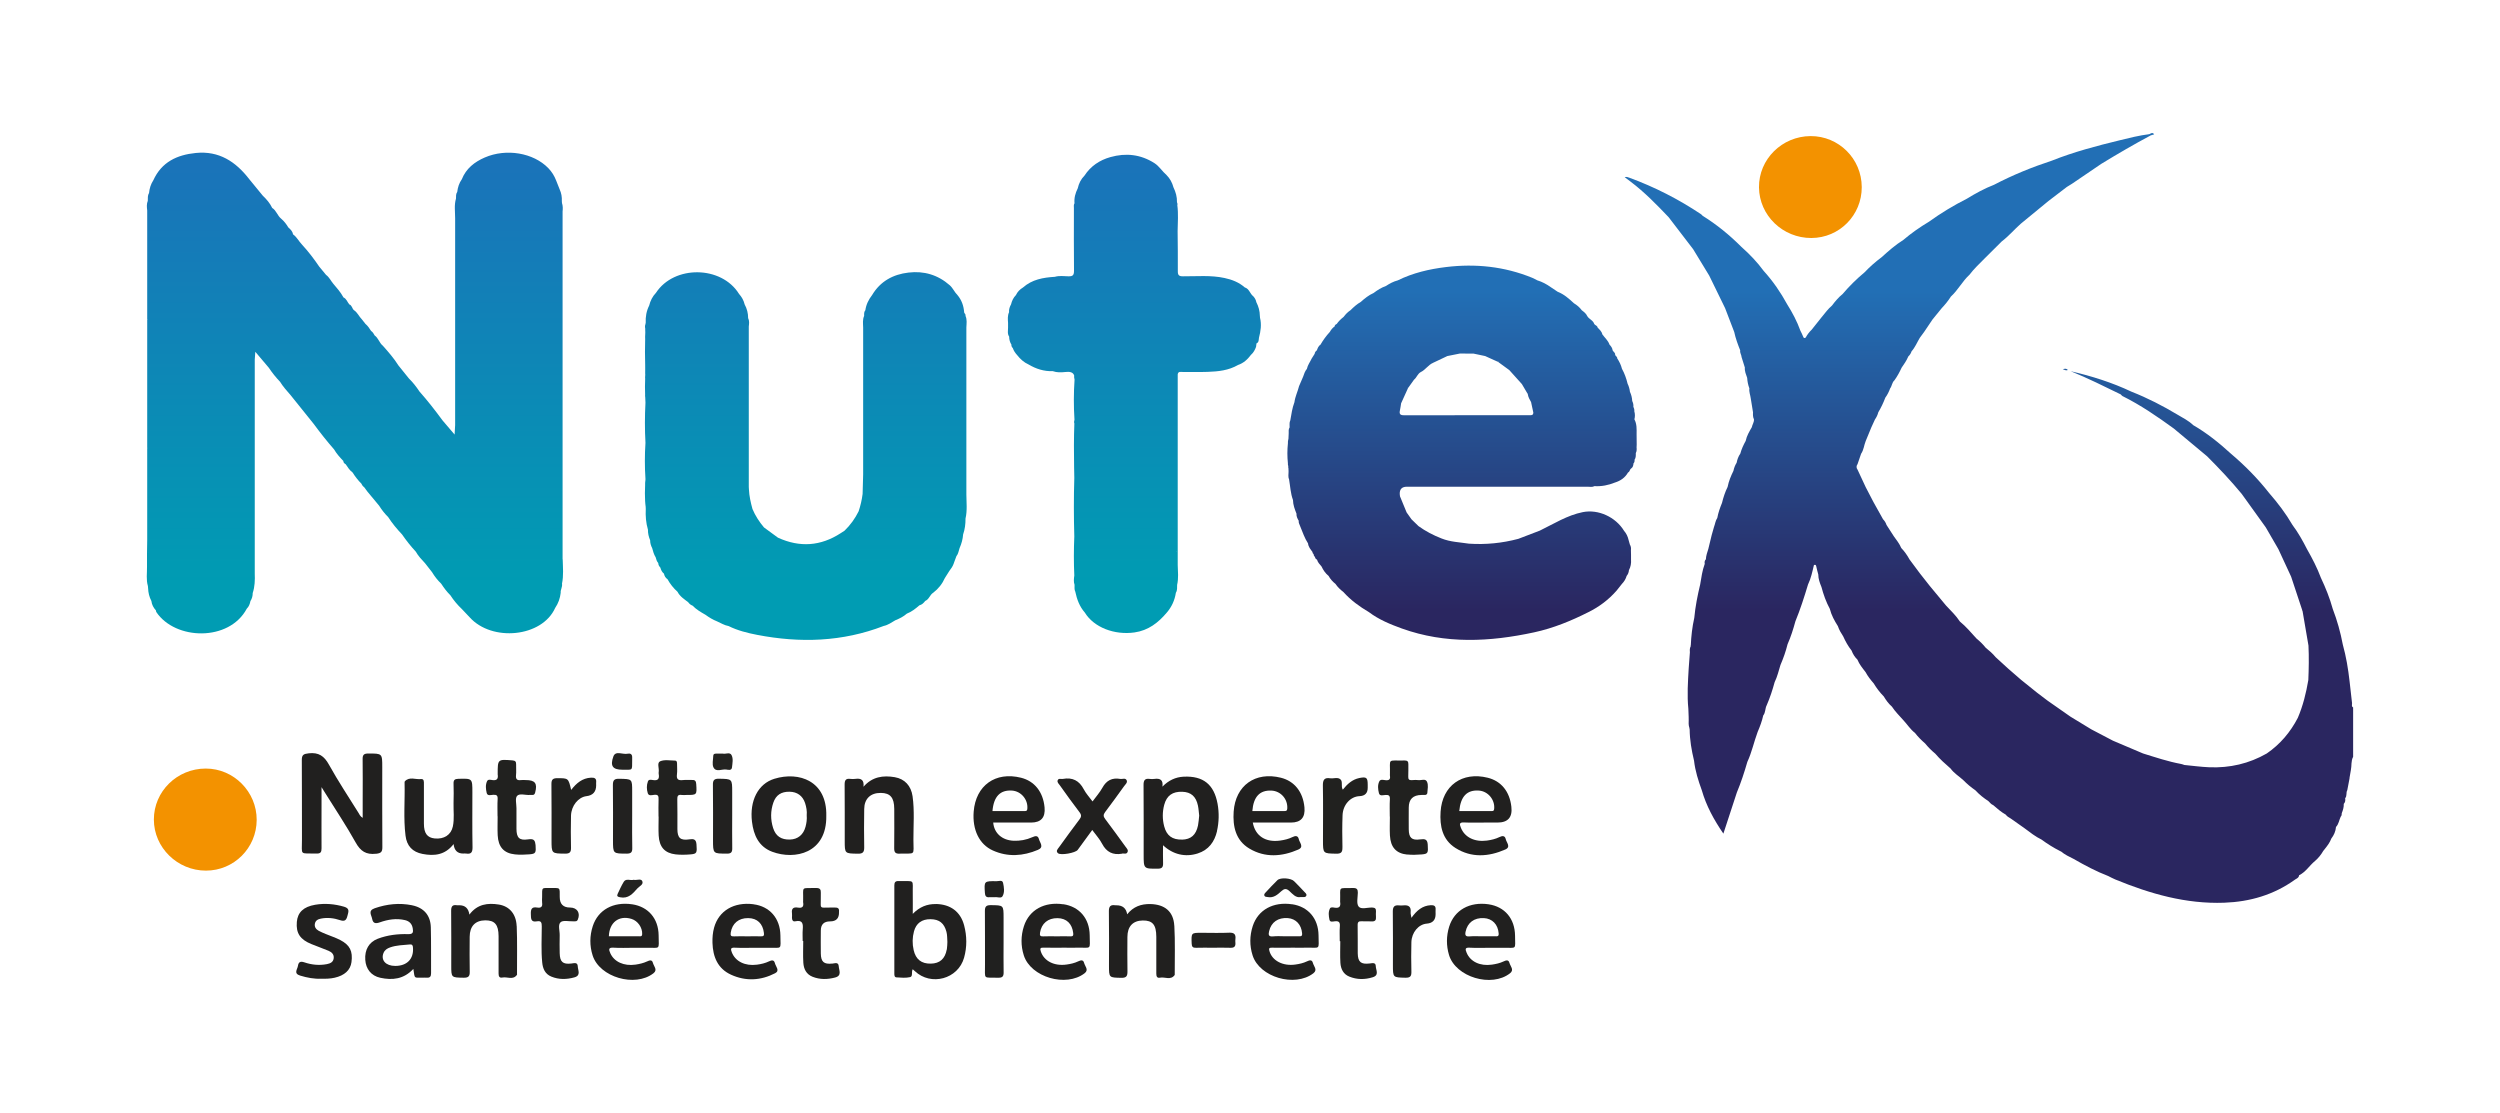 <svg xmlns="http://www.w3.org/2000/svg" xmlns:xlink="http://www.w3.org/1999/xlink" id="Calque_1" viewBox="0 0 501.88 223.43"><defs><style> .st0 { fill: #21201f; } .st1 { fill: #232321; } .st2 { fill: url(#Dégradé_sans_nom_9); } .st3 { fill: #f39200; } .st4 { fill: url(#Dégradé_sans_nom_141); } .st5 { fill: url(#Dégradé_sans_nom_142); } .st6 { fill: #222120; } .st7 { fill: #21211f; } .st8 { fill: url(#Dégradé_sans_nom_14); } .st9 { fill: url(#Dégradé_sans_nom_91); } .st10 { fill: url(#Dégradé_sans_nom_92); } .st11 { fill: #20201f; } .st12 { fill: #222221; } </style><linearGradient id="D&#xE9;grad&#xE9;_sans_nom_9" data-name="D&#xE9;grad&#xE9; sans nom 9" x1="399.3" y1="58.52" x2="399.3" y2="122.55" gradientUnits="userSpaceOnUse"><stop offset="0" stop-color="#226fb5"></stop><stop offset="1" stop-color="#2a2660"></stop></linearGradient><linearGradient id="D&#xE9;grad&#xE9;_sans_nom_14" data-name="D&#xE9;grad&#xE9; sans nom 14" x1="161.77" y1="33.01" x2="161.77" y2="117.44" gradientUnits="userSpaceOnUse"><stop offset="0" stop-color="#1a73b9"></stop><stop offset="1" stop-color="#009cb3"></stop></linearGradient><linearGradient id="D&#xE9;grad&#xE9;_sans_nom_141" data-name="D&#xE9;grad&#xE9; sans nom 14" x1="71.23" y1="33.01" x2="71.23" y2="117.44" xlink:href="#D&#xE9;grad&#xE9;_sans_nom_14"></linearGradient><linearGradient id="D&#xE9;grad&#xE9;_sans_nom_142" data-name="D&#xE9;grad&#xE9; sans nom 14" x1="227.72" y1="33.01" x2="227.72" y2="117.44" xlink:href="#D&#xE9;grad&#xE9;_sans_nom_14"></linearGradient><linearGradient id="D&#xE9;grad&#xE9;_sans_nom_91" data-name="D&#xE9;grad&#xE9; sans nom 9" x1="293.52" y1="58.52" x2="293.52" y2="122.55" xlink:href="#D&#xE9;grad&#xE9;_sans_nom_9"></linearGradient><linearGradient id="D&#xE9;grad&#xE9;_sans_nom_92" data-name="D&#xE9;grad&#xE9; sans nom 9" x1="414.62" y1="58.52" x2="414.62" y2="122.55" xlink:href="#D&#xE9;grad&#xE9;_sans_nom_9"></linearGradient></defs><g><path class="st2" d="M472.19,141.27c-.18-1.5-.34-3.01-.51-4.51-.28-2.49-.69-4.96-1.36-7.37-.46-2.45-1.13-4.84-2.02-7.16-.59-2.15-1.42-4.21-2.37-6.22-.75-2.01-1.73-3.9-2.79-5.76-.86-1.69-1.78-3.34-2.92-4.86-1.34-2.31-2.96-4.43-4.71-6.44-2.26-2.87-4.81-5.47-7.6-7.83-2.36-2.16-4.84-4.17-7.63-5.78-.91-.89-2.04-1.44-3.11-2.08-2.97-1.78-6.04-3.36-9.27-4.63-3.91-1.85-8-3.13-12.2-4.11,3.43,1.4,6.74,3.04,10.05,4.66.11.11.2.25.32.32,3.67,1.82,7.03,4.13,10.33,6.53,2.23,1.86,4.45,3.71,6.68,5.57,2.42,2.42,4.77,4.91,6.95,7.55,1.61,2.24,3.22,4.48,4.83,6.72.84,1.46,1.68,2.91,2.53,4.37.85,1.84,1.71,3.69,2.56,5.53.74,2.23,1.48,4.47,2.22,6.7,0,.07.03.15.08.24.39,2.3.79,4.6,1.18,6.89.11,2.31.07,4.61-.03,6.92-.44,2.6-1.07,5.16-2.11,7.59-1.5,2.89-3.54,5.3-6.23,7.15-3.57,2.05-7.43,2.93-11.53,2.77-1.68-.07-3.35-.3-5.02-.46-.21-.07-.42-.16-.64-.2-2.61-.48-5.13-1.33-7.65-2.11-2.01-.85-4.02-1.71-6.03-2.56-1.45-.76-2.9-1.52-4.35-2.28-1.4-.85-2.8-1.7-4.19-2.55-1.53-1.07-3.06-2.14-4.59-3.21-.7-.53-1.4-1.07-2.11-1.6-1.07-.86-2.14-1.73-3.22-2.59-.86-.75-1.72-1.5-2.58-2.24-.84-.77-1.69-1.54-2.53-2.31-.58-.72-1.28-1.31-1.99-1.89-.54-.68-1.16-1.29-1.84-1.84-1.08-1.18-2.1-2.41-3.34-3.42-.78-1.2-1.82-2.18-2.79-3.22-1.09-1.31-2.18-2.62-3.26-3.93-.67-.85-1.33-1.69-2-2.54-.69-.92-1.37-1.85-2.06-2.77-.46-.84-1-1.61-1.66-2.3-.36-.87-.95-1.59-1.49-2.35-.49-.76-.98-1.52-1.47-2.28-.14-.44-.38-.82-.7-1.15-.64-1.15-1.28-2.3-1.93-3.46-.52-1-1.04-2-1.56-3-.54-1.15-1.07-2.31-1.61-3.46-.28-.38-.29-.77-.01-1.15.24-.69.47-1.38.71-2.07.53-.76.58-1.7.92-2.54.38-.92.76-1.84,1.14-2.77.24-.52.48-1.05.72-1.57.31-.44.54-.92.67-1.44.56-.94,1.03-1.92,1.41-2.94.42-.57.73-1.2.97-1.86.38-.49.36-1.19.86-1.62.57-.79,1.03-1.64,1.44-2.53.51-.72,1-1.45,1.35-2.27.31-.28.52-.63.65-1.02.72-.81,1.11-1.81,1.66-2.72.29-.4.59-.8.88-1.2.56-.83,1.11-1.65,1.67-2.48.61-.75,1.22-1.5,1.84-2.26.68-.72,1.31-1.49,1.84-2.33,1.44-1.31,2.32-3.09,3.75-4.4.89-1.18,1.97-2.18,3-3.23,1.16-1.15,2.32-2.3,3.48-3.46h0c1.39-1.05,2.51-2.39,3.81-3.54,1.85-1.52,3.7-3.04,5.55-4.56,1.23-.94,2.46-1.88,3.69-2.82.35-.22.71-.42,1.05-.65,1.96-1.33,3.91-2.66,5.87-3.99,3.26-1.99,6.55-3.91,9.92-5.71.23-.07.46-.14.69-.21-.3-.47-.63-.21-.96-.04h0c-2.02.25-3.99.75-5.96,1.23-4.61,1.12-9.2,2.33-13.62,4.09-3.99,1.31-7.87,2.89-11.6,4.84-1.92.74-3.71,1.73-5.46,2.8-2.66,1.34-5.2,2.88-7.61,4.62-1.81,1.08-3.54,2.29-5.15,3.66-1.59.99-2.98,2.22-4.36,3.47-1.22.91-2.36,1.91-3.41,3.02-1.6,1.33-3.07,2.78-4.42,4.37-.82.66-1.49,1.46-2.11,2.29-.8.67-1.4,1.52-2.06,2.31-.68.85-1.36,1.7-2.03,2.55-.49.47-.89,1-1.21,1.59-.22.12-.38.16-.49-.16-.15-.42-.38-.82-.57-1.23-.67-1.86-1.59-3.6-2.64-5.27-1.32-2.42-2.87-4.68-4.73-6.73-1.3-1.77-2.81-3.35-4.46-4.81-2.37-2.37-4.94-4.48-7.79-6.25-.11-.11-.2-.23-.33-.32-4.52-3.02-9.32-5.47-14.42-7.34-.29-.11-.57-.21-.9-.09.4.3.79.59,1.18.89,2.8,2.11,5.23,4.61,7.64,7.14,1.64,2.14,3.28,4.28,4.92,6.42,1.08,1.77,2.15,3.54,3.23,5.31,1.06,2.18,2.13,4.36,3.19,6.54h0c.61,1.59,1.22,3.19,1.83,4.78.27,1.27.72,2.48,1.2,3.69-.1.5.26.9.28,1.37.22.69.44,1.38.65,2.07-.07.74.24,1.4.47,2.08.04.72.18,1.42.44,2.1-.1.71.2,1.36.28,2.04.15.92.3,1.85.45,2.77-.02.48-.04.96.19,1.4.05.58-.33,1.05-.43,1.59-.5.88-1.03,1.74-1.23,2.75-.45.81-.84,1.65-1.08,2.55-.39.55-.61,1.18-.74,1.84-.32.5-.52,1.04-.64,1.62-.51,1.03-.95,2.1-1.17,3.23-.51,1.03-.86,2.11-1.13,3.22-.4.97-.75,1.96-.94,3-.38.56-.43,1.23-.67,1.84-.15.54-.31,1.08-.46,1.62-.22.92-.45,1.84-.67,2.76-.2.68-.47,1.35-.49,2.08-.26.26-.3.58-.23.92-.5,1.34-.68,2.75-.92,4.15-.53,2.21-.97,4.42-1.18,6.69-.41,1.82-.62,3.67-.7,5.53-.05.06-.06.12-.02.19-.21.37-.19.78-.16,1.18-.08,1.08-.16,2.16-.24,3.23-.16,2.71-.34,5.42-.07,8.14.02.52.04,1.04.06,1.56,0,.23,0,.47.01.7-.02.48-.04.97.1,1.44.02.07.04.14.07.22h0c-.05.07-.04.13.02.18.02,2.14.38,4.23.88,6.3.23,2.06.86,4.02,1.56,5.95.89,3.09,2.39,5.87,4.33,8.7.96-2.93,1.83-5.59,2.7-8.25.84-2.01,1.51-4.07,2.11-6.15.9-1.93,1.33-4.03,2.07-6.02.46-1.07.87-2.16,1.12-3.3.49-.6.35-1.41.7-2.06.65-1.5,1.16-3.05,1.59-4.63.54-1.1.81-2.29,1.17-3.45.58-1.35,1.07-2.72,1.42-4.15.66-1.49,1.15-3.05,1.58-4.62.99-2.41,1.78-4.89,2.53-7.38.6-1.24.87-2.58,1.19-3.91.24-.08.4-.09.46.25.1.55.27,1.09.41,1.64,0,.89.31,1.71.64,2.52.4,1.52.93,3,1.68,4.39.31,1.26.93,2.38,1.62,3.47.24.75.65,1.41,1.07,2.06.45,1,.98,1.96,1.67,2.83.26.69.64,1.31,1.18,1.83.38.94,1.02,1.71,1.63,2.5.44.83,1.02,1.56,1.63,2.26.58.96,1.25,1.84,2.03,2.63.45.75.96,1.46,1.63,2.04.66,1.01,1.52,1.85,2.32,2.75.78.84,1.39,1.83,2.31,2.53.6.79,1.31,1.48,2.05,2.13.6.74,1.28,1.42,2.02,2.03.93,1.1,2,2.05,3.08,2.99.68.94,1.68,1.54,2.53,2.31.76.77,1.58,1.47,2.47,2.08.76.84,1.65,1.53,2.6,2.16.3.29.55.65.96.8.8.69,1.59,1.39,2.52,1.91.28.44.78.59,1.16.89.85.6,1.7,1.2,2.55,1.8,1.12.82,2.2,1.71,3.46,2.31,1.17.86,2.4,1.63,3.69,2.29.06.05.12.08.2.08.77.65,1.68,1.08,2.57,1.52,2.24,1.29,4.51,2.5,6.93,3.43.47.23.93.49,1.42.69,7.01,2.88,14.19,4.95,21.87,4.67,5.18-.19,9.96-1.58,14.2-4.63.32-.23.79-.36.83-.88,1.34-.65,2.09-1.97,3.21-2.88.66-.57,1.2-1.24,1.63-1.99.11-.14.22-.29.34-.43.51-.64,1.01-1.29,1.29-2.07.53-.69.87-1.45.94-2.33.56-.58.62-1.38.95-2.07.21-.19.19-.45.21-.7.24-.6.43-1.2.4-1.86.31-.33.35-.72.28-1.14.42-.47.13-1.12.43-1.62.15-.77.29-1.54.44-2.31,0-.08,0-.15.02-.23.08-.48.15-.97.25-1.45.2-.89,0-1.86.46-2.7v-9.92c-.38-.18-.19-.53-.23-.8Z"></path><path class="st8" d="M194,99.17c0-1.31,0-2.61,0-3.92,0-1.31,0-2.61,0-3.92v-11.07c0-1.23,0-2.46,0-3.69,0-1.31,0-2.61,0-3.92v-6.92c.03-.78.17-1.58-.18-2.33,0,0,0,0,0,0,.1-.29-.19-.44-.26-.67-.09-1.31-.5-2.49-1.35-3.5-.6-.59-.9-1.39-1.54-1.96-2.39-2.1-5.19-2.92-8.29-2.55-3.09.36-5.65,1.74-7.3,4.51-.7.91-1.2,1.9-1.36,3.05-.28.33-.25.72-.24,1.12-.34.76-.22,1.56-.2,2.35,0,1.08,0,2.15,0,3.23,0,1.23,0,2.46,0,3.69,0,1.31,0,2.61,0,3.92,0,1.23,0,2.46,0,3.69,0,1.23,0,2.46,0,3.69v3.92c0,1.15,0,2.31,0,3.46,0,1.31,0,2.61,0,3.92-.04,1.3-.08,2.6-.11,3.89-.15,1.19-.42,2.35-.8,3.49-.72,1.45-1.65,2.75-2.82,3.88-.26.17-.51.34-.77.5-4.03,2.62-8.23,2.91-12.6.91-.94-.69-1.87-1.37-2.81-2.06-.94-1.12-1.74-2.34-2.31-3.7-.35-1.28-.65-2.58-.71-3.92,0-.16-.02-.33-.03-.49h0v-5.07c0-1.54,0-3.08,0-4.62,0-1.83,0-3.65,0-5.48v-4.61s0,0,0,0h0c0-1.69,0-3.38,0-5.07h0c0-2.46,0-4.92,0-7.38.07-.57.14-1.14-.13-1.68,0-.97-.23-1.89-.7-2.75-.19-.8-.58-1.5-1.13-2.11-3.52-5.69-13.02-5.81-16.67-.22-.7.73-1.13,1.6-1.37,2.57-.55,1.09-.75,2.25-.69,3.46-.05.05-.06.11-.02.18,0,0,0,0,0,0-.15.32-.15.64-.08.97,0,.1,0,.2,0,.3.06.6-.06,1.21-.01,1.8-.05,1.72-.05,3.44,0,5.17-.02.57.04,1.15,0,1.73.06.35-.06.72,0,1.07-.05,1.06-.05,2.12-.01,3.17-.02.21-.01.38.02.53.02.37.02.73.05,1.1h0c-.14,2.7-.15,5.39,0,8.08,0,0,0,0,0,0-.16,2.42-.16,4.83,0,7.25,0,0,0,0,.01-.01,0,0,0,0,0,.02,0,0-.01,0-.01,0,0,.07,0,.14-.01.21-.05.36-.08.71-.06,1.06-.05,1.05-.06,2.1,0,3.15.03.38.05.75.11,1.13h0c0,.15.01.3.02.45-.07,1.41.04,2.81.44,4.17-.02.74.16,1.44.44,2.12-.01.57.16,1.09.41,1.58.17.64.34,1.27.7,1.84.1.42.23.83.52,1.16,0,.37.19.65.42.91.13.47.32.9.72,1.21h0c.1.46.3.85.71,1.11h0c.53.96,1.2,1.81,2.02,2.54.47.94,1.35,1.47,2.14,2.09.22.31.5.55.87.68.75.78,1.67,1.31,2.6,1.84.72.53,1.48.99,2.32,1.32.76.33,1.47.8,2.31.94,1.82.9,3.77,1.39,5.74,1.77,8.63,1.67,17.13,1.41,25.41-1.79.87-.18,1.57-.7,2.31-1.13.84-.34,1.64-.73,2.33-1.34.96-.37,1.75-1,2.52-1.67.52-.12.86-.48,1.17-.88.78-.31.93-1.24,1.61-1.65,1.03-.79,1.81-1.77,2.34-2.96.29-.46.59-.93.88-1.39.09-.13.19-.26.28-.4.34-.42.56-.91.72-1.42.14-.39.29-.78.43-1.16.39-.47.45-1.08.64-1.63.39-.88.64-1.79.71-2.75.36-1.03.49-2.1.48-3.18h0c.38-1.62.18-3.27.17-4.9Z"></path><path class="st4" d="M112.94,112.28c0-6.3,0-12.6,0-18.9v-9.92c0-3.37,0-6.73,0-10.1,0-1.08,0-2.16,0-3.23,0-2.07,0-4.14,0-6.22,0-1.69,0-3.38,0-5.07h0c0-2.54,0-5.07,0-7.61h0c0-2.93,0-5.86,0-8.79.07-.57.06-1.12-.12-1.67,0,0,0,0,0,0-.01-.13-.02-.27-.03-.4.04-.81-.09-1.59-.43-2.33-.24-.61-.48-1.21-.72-1.82-.36-.93-.88-1.76-1.58-2.48-2.98-3.06-8.42-4-12.75-2.12-2.05.89-3.74,2.21-4.6,4.37-.54.76-.81,1.62-.92,2.54-.29.41-.24.87-.25,1.33-.39,1.31-.17,2.65-.17,3.97v14.3c0,.69,0,1.38,0,2.08,0,.46,0,.92,0,1.38,0,1.46,0,2.92,0,4.38v4.38c0,1.15,0,2.31,0,3.46v11.53c-.03.57-.07,1.14-.11,1.9-.91-1.07-1.67-1.96-2.42-2.84-1.47-2-2.99-3.95-4.63-5.8-.63-.95-1.32-1.84-2.13-2.63-.7-.87-1.4-1.74-2.1-2.61-.9-1.43-2-2.69-3.12-3.95-.71-.56-.89-1.54-1.65-2.07-.18-.35-.38-.68-.72-.91-.32-.51-.65-1.01-1.12-1.4-.24-.3-.48-.61-.72-.91-.58-.58-.89-1.41-1.62-1.87-.36-.33-.36-.95-.91-1.14-.39-.46-.55-1.13-1.17-1.4-.55-1.03-1.32-1.9-2.07-2.78-.48-.57-.79-1.29-1.42-1.74-.46-.56-.92-1.11-1.38-1.67-1.05-1.55-2.18-3.03-3.45-4.41-.64-.66-1.04-1.52-1.81-2.07-.09-.61-.51-1-.94-1.38-.39-.66-.85-1.26-1.44-1.76-.75-.6-.96-1.64-1.8-2.16-.45-.96-1.14-1.74-1.89-2.46-.91-1.11-1.82-2.22-2.73-3.33-2.71-3.51-6.06-5.71-10.72-5.24-3.78.38-6.86,1.82-8.52,5.48-.51.78-.77,1.63-.86,2.55-.3.49-.24,1.03-.25,1.57-.26.63-.2,1.29-.12,1.94h0c0,3.92,0,7.84,0,11.75,0,2.08,0,4.15,0,6.23,0,1.3,0,2.6,0,3.9.04,0,.09,0,.13-.01l.02.02c-.05,0-.1,0-.15,0v4.64c0,1.59,0,3.19,0,4.78,0,.54,0,1.08,0,1.62v1.84c0,1.08,0,2.15,0,3.23v4.61s0,0,0,0h0v5.1c.06,0,.1-.03.14-.05,0,.01,0,.03,0,.04t0,0h0s-.09.01-.14.01h0c0,6.15,0,12.3,0,18.45-.02,1.79-.07,3.59-.04,5.38.02,1.29-.2,2.59.18,3.86,0,0,0,0,0,0,.01.15.03.3.04.45.03.9.24,1.75.66,2.55.08.74.42,1.35.91,1.89h0c.02.11.02.24.08.33,3.8,5.67,14.61,5.97,18.16-.68.43-.42.62-.95.73-1.52.32-.49.46-1.04.46-1.62.43-1.29.46-2.61.41-3.95,0-.69,0-1.38,0-2.08,0-.69,0-1.38,0-2.08v-3.23c0-.69,0-1.38,0-2.08,0-.77,0-1.54,0-2.31,0-1.31,0-2.61,0-3.92,0-1.69,0-3.38,0-5.07,0-1.08,0-2.15,0-3.23v-1.15c0-1.23,0-2.46,0-3.69,0-1.46,0-2.92,0-4.38v-3.92c0-.54,0-1.08,0-1.61,0-.46,0-.92,0-1.38v-2.77c.03-.47.07-.94.11-1.58.99,1.17,1.84,2.18,2.7,3.19.68,1.01,1.43,1.96,2.27,2.83.6.98,1.37,1.83,2.12,2.69,1.54,1.92,3.08,3.84,4.62,5.75h0c1.3,1.76,2.65,3.48,4.09,5.12.51.87,1.17,1.62,1.87,2.33,0,.34.22.52.48.67.4.59.77,1.21,1.37,1.64.52.83,1.11,1.59,1.8,2.28h0c.11.28.28.51.53.68.23.31.46.62.69.93.77.93,1.54,1.85,2.31,2.78.52.83,1.12,1.6,1.82,2.29.81,1.26,1.76,2.4,2.79,3.49.84,1.22,1.76,2.38,2.77,3.47.48.87,1.17,1.58,1.84,2.3.47.6.94,1.2,1.41,1.8.51.85,1.12,1.63,1.84,2.32.54.83,1.13,1.62,1.84,2.32.66,1.02,1.43,1.94,2.31,2.77.52.55,1.06,1.1,1.57,1.66,4.48,4.97,14.53,4,17.16-1.89.63-.92.98-1.93,1.11-3.03-.07-.63.39-1.19.26-1.83.34-1.62.18-3.26.14-4.89ZM29.71,113.02h0s0-.01,0-.01h0s0,0,0,.01ZM29.71,110.93s0,0,0,0h0s0-.03,0-.05c0,.02.01.03.02.05h-.02ZM29.71,105.63v-.05s0,.03.01.05h-.01ZM29.71,103.32s0,0,0,0h0v-.03s0,.02,0,.03h0ZM112.77,92.25s0-.01,0-.02v.02h0ZM112.78,98.48v.05s0-.03-.01-.05h.01ZM112.78,103.55v.03s0-.02,0-.03h0ZM112.78,43.82h0s0,0,0,0c0,0,0,0,0,0ZM112.78,45.67s0,0,0,0h0v.05s0-.03-.01-.05h.01ZM29.71,47.08v-.03h0s0,.02,0,.03ZM29.71,62.51h0s0,0,0,0h0s0,.01,0,.02c0,0,0-.01,0-.02Z"></path><path class="st5" d="M252.92,63.43c-.01-.98-.26-1.9-.71-2.77-.08-.45-.3-.84-.61-1.18h0c-.67-.5-.8-1.51-1.71-1.78-1.17-1.03-2.57-1.57-4.06-1.89-2.76-.6-5.57-.32-8.36-.34-.81,0-1.03-.25-1.02-1.04.03-2.68-.02-5.35-.04-8.03.03-1.74.17-3.49-.06-5.22.07-.19.02-.38-.07-.59.03-1.06-.25-2.04-.71-2.99-.25-.94-.7-1.77-1.39-2.46-.87-.75-1.46-1.78-2.44-2.4-2.75-1.75-5.72-2.08-8.83-1.2-2.16.61-3.95,1.8-5.2,3.72-.71.71-1.13,1.57-1.35,2.55-.47.94-.75,1.93-.65,2.99,0,0,0,0,0,0-.2.32-.12.67-.12,1.01,0,4.19-.03,8.37.02,12.56,0,.88-.26,1.12-1.11,1.1-.91-.03-1.84-.16-2.74.1,0,0,0,0,0,0-2.33.14-4.57.53-6.4,2.15-.62.37-1.1.86-1.41,1.52-.52.52-.81,1.16-.98,1.86-.27.49-.45,1-.4,1.58,0,0,0,0,0,0-.32.69-.25,1.41-.2,2.14,0,.31,0,.61,0,.92,0,.62-.17,1.27.22,1.84,0,.58.15,1.12.46,1.62-.05.29.1.49.28.69.17.53.49.98.86,1.39.63.8,1.36,1.47,2.3,1.89,1.5.89,3.1,1.4,4.86,1.34h0c.81.29,1.67.26,2.49.17.92-.11,1.57.02,1.8.69-.04.27.01.55.08.83-.18,2.66-.19,5.33-.02,7.99,0,0,0,0,.01-.01,0,0,0,.01,0,.02,0,0-.01,0-.01,0,0,.02,0,.05,0,.07-.07.26-.12.51-.02.75-.11,2.93-.1,5.86-.05,8.79,0,.17,0,.34.01.5.01.54.02,1.08.03,1.62,0,0,0,.01,0,.02,0,0,0,0,0,0,0,0,0,0,0,0,0,0,0,.01,0,.02-.12,3.91-.11,7.82,0,11.73,0,0,0,0,0,0h0s0,0,0,0c0,0,0,0,0,0-.11,2.61-.12,5.22,0,7.83,0,0,0,0,0,0h0s0,0,0,0c-.08.62-.17,1.25.05,1.87,0,0,0,0,0,0h0c.02.46-.08.94.15,1.38h0c.32,1.54.86,2.99,1.91,4.19,1.82,2.98,5.95,4.56,9.97,3.99,2.76-.39,4.77-1.94,6.49-3.99.99-1.15,1.59-2.48,1.82-3.98.31-.49.24-1.04.25-1.57.31-1.33.16-2.67.12-4.01,0-6.38,0-12.76,0-19.14,0-3.15,0-6.3,0-9.45v-3.92c0-1.92,0-3.84,0-5.76h0c.1-.63.6-.47.99-.47,1.68-.01,3.37.04,5.05-.02,2.1-.07,4.18-.29,6.06-1.38,1.1-.37,1.91-1.11,2.59-2.02.5-.44.82-1.01,1.04-1.63.03-.23.05-.45.08-.68.51-.23.43-.72.5-1.14.35-1.33.55-2.66.21-4.02,0-.13-.02-.25-.03-.38ZM236.27,110.7s0,.08,0,.11c-.02-.04-.04-.07-.05-.11h.05Z"></path><path class="st9" d="M328.55,89.73c0-.16.01-.31.02-.47,0-.69-.01-1.39-.02-2.08.01-1.02.07-2.05-.44-3,.14-.54.14-1.08-.02-1.62.04-.33-.05-.62-.19-.91.05-.41-.06-.79-.23-1.16-.03-.65-.19-1.26-.46-1.85-.06-.57-.22-1.1-.47-1.62-.25-1.05-.61-2.05-1.13-2.99-.19-.75-.52-1.44-.95-2.08.02-.33-.3-.45-.42-.69.08-.44-.34-.61-.5-.92-.05-.48-.32-.83-.63-1.16-.28-.83-.96-1.38-1.44-2.06-.12-.6-.58-.96-.96-1.38-.05-.39-.48-.42-.66-.69-.22-.76-1.06-.97-1.41-1.6-.23-.52-.67-.84-1.1-1.17-.42-.58-.96-1.03-1.57-1.4-.99-.92-1.99-1.81-3.27-2.31-.45-.31-.9-.61-1.36-.91-.84-.6-1.75-1.09-2.74-1.39-.34-.17-.67-.36-1.02-.51-5.57-2.27-11.36-2.87-17.29-2.15-3.36.41-6.64,1.17-9.7,2.68-.86.22-1.63.64-2.36,1.12-.91.32-1.72.83-2.48,1.41-.97.43-1.78,1.08-2.56,1.78-.78.45-1.44,1.04-2.07,1.67-.55.36-1,.82-1.39,1.35-.53.41-1,.87-1.39,1.42-.2.1-.4.21-.4.48-.42.29-.73.67-.97,1.11-.72.78-1.35,1.64-1.88,2.56-.42.26-.56.71-.73,1.14-.24.18-.41.39-.44.7-.2.32-.4.63-.6.95-.32.69-.8,1.3-.96,2.07-.39.46-.57,1.03-.76,1.58-.27.63-.54,1.25-.81,1.88-.27,1.09-.79,2.11-.93,3.23-.45,1.18-.61,2.42-.83,3.65-.23.45-.12.94-.14,1.41-.22.36-.2.75-.18,1.15-.02.38-.03.76-.05,1.13-.08.31-.14.63-.11.94-.14,1.33-.14,2.65,0,3.98-.02.16,0,.32.05.48.01.08.02.16.03.24-.04.05-.05.11.02.19.01.22.02.44.03.66.02.55-.14,1.11.1,1.64.24,1.39.29,2.82.79,4.17.01.96.35,1.85.7,2.73-.04.54.19.99.45,1.43-.07.41.18.74.29,1.1.49,1.17.88,2.38,1.58,3.45.07.69.5,1.18.88,1.7.02.18.06.35.25.43-.06.28.17.43.28.63.01.27.22.39.4.52.15.55.55.93.9,1.35.34.73.78,1.38,1.41,1.89.35.63.82,1.16,1.39,1.61.43.65.99,1.16,1.6,1.64,1.47,1.64,3.24,2.92,5.12,4.03,1.99,1.5,4.28,2.44,6.6,3.28,8.77,3.15,17.65,2.7,26.57.77,3.83-.83,7.42-2.3,10.9-4.06,2.16-1.07,4.05-2.49,5.64-4.31.36-.45.72-.9,1.08-1.36.44-.45.76-.98.94-1.59.28-.34.43-.72.46-1.16.36-.67.48-1.39.42-2.15,0-.31,0-.61,0-.92,0-.31-.01-.62-.02-.92.05-.41.01-.8-.21-1.15-.09-.31-.17-.61-.26-.92-.15-.69-.45-1.31-.91-1.84-1.69-2.77-5.17-4.38-8.29-3.75-3.12.63-5.8,2.34-8.62,3.71-1.44.55-2.88,1.1-4.31,1.65-3.25.87-6.56,1.19-9.91.97-1.85-.29-3.75-.33-5.52-1.05-1.64-.64-3.18-1.44-4.61-2.47-.47-.46-.94-.92-1.41-1.37-.33-.46-.66-.92-.98-1.38-.44-1.08-.89-2.16-1.33-3.23-.02-.15-.03-.31-.05-.46h0q-.05-1.47,1.42-1.47c12.11,0,24.21,0,36.32,0,.45,0,.92.12,1.35-.12t0,0c1.43.09,2.79-.19,4.11-.72,1.13-.35,2.04-.98,2.63-2.02.36-.14.32-.58.6-.78.39-.25.46-.64.5-1.06.22-.2.22-.46.21-.72.29-.41.25-.88.25-1.34.21-.38.19-.79.15-1.2ZM281.31,80.89c.44-.98.89-1.95,1.33-2.93,0-.05,0-.1,0-.15.02.02.03.04.05.06.4-.56.8-1.12,1.2-1.68,0,0,0,0-.01,0,0,0,.02,0,.03,0,.51-.44.69-1.17,1.32-1.5,0,0,0,0,0,0,.95-.45,1.5-1.46,2.49-1.86,0-.01.01-.02.02-.04,0,0,.02,0,.03.01.85-.4,1.7-.81,2.55-1.21.07-.04.15-.07.22-.11.85-.17,1.7-.34,2.55-.51.92,0,1.83.01,2.75.02.77.16,1.54.33,2.32.49.13.06.26.12.39.18.72.32,1.43.64,2.15.97,0-.03.03-.06.04-.09.02.06.04.11.07.16.7.51,1.41,1.03,2.11,1.54.03.02.05.04.08.06.84.93,1.68,1.87,2.52,2.8.01.02.02.03.03.05.37.63.74,1.25,1.11,1.88.02,0,.04.02.06.02,0,.02-.01.03-.02.05.08.61.39,1.12.68,1.64,0,.01,0,.03,0,.04.12.57.24,1.15.37,1.72.02.11.05.23.07.34-.03.58-.45.51-.83.51-8.38,0-16.77,0-25.15.01-.74,0-.96-.25-.81-.95.11-.48.17-.98.25-1.47,0-.02.02-.04.03-.06ZM258.69,91.33v-.02s0,.01,0,.02h0Z"></path><path class="st10" d="M414.11,74.12c.36.12.63.34,1.02.15-.32-.34-.63-.26-1.02-.15Z"></path></g><g><path class="st3" d="M363.64,47.78c5.63-.02,10.13-4.58,10.11-10.23-.02-5.68-4.61-10.25-10.27-10.23-5.75.03-10.42,4.66-10.36,10.3.06,5.63,4.77,10.18,10.53,10.16Z"></path><g><path class="st3" d="M41.31,154.29c-5.77,0-10.43,4.59-10.42,10.24,0,5.62,4.73,10.25,10.45,10.25,5.63,0,10.17-4.55,10.19-10.18.02-5.65-4.6-10.31-10.21-10.31Z"></path><path class="st0" d="M75.48,171.4c1.01-.11,1.29-.37,1.28-1.35-.04-5.34-.02-10.68-.02-16.03,0-2.78,0-2.75-2.83-2.75-.88,0-1.13.31-1.11,1.14.04,2.69.01,5.38.01,8.07v3.71c-.53-.31-.66-.73-.88-1.07-1.99-3.19-4.07-6.33-5.89-9.61-.96-1.74-2.06-2.51-4.07-2.28-1.02.12-1.39.29-1.38,1.37.05,5.3,0,10.61.03,15.91.02,3.34-.6,2.75,2.98,2.84.82.02.95-.37.95-1.06-.02-2.84,0-5.69,0-8.53v-3.74c.38.6.57.91.76,1.22,2.05,3.29,4.21,6.51,6.09,9.89.97,1.74,2.08,2.49,4.08,2.26Z"></path><path class="st0" d="M244.31,166.84c.41-1.81.45-3.65.12-5.48-.71-3.88-2.88-5.63-6.81-5.44-1.63.08-3.03.74-4.26,2,.19-1.38-.49-1.71-1.63-1.55-.3.04-.62.04-.92,0-.98-.14-1.25.29-1.24,1.23.04,4.64.02,9.29.02,13.94,0,2.9,0,2.87,2.85,2.85.83,0,1.07-.31,1.05-1.08-.04-1.16-.01-2.32-.01-3.63,1.99,1.88,4.49,2.45,6.97,1.65,2.18-.7,3.37-2.33,3.87-4.47ZM237.31,168.55c-1.96.05-3.11-.78-3.6-2.67-.37-1.43-.37-2.88.01-4.31.5-1.87,1.68-2.69,3.64-2.62,1.73.06,2.74.93,3.13,2.78.14.67.17,1.36.25,2.01-.08.69-.11,1.34-.24,1.98-.4,1.91-1.42,2.79-3.2,2.84Z"></path><path class="st0" d="M187.89,181.49c-1.77-.03-3.27.56-4.65,1.97,0-1.43.02-2.65,0-3.86-.07-3.26.59-2.64-2.83-2.73-.67-.02-.87.26-.87.88.01,5.88,0,11.75,0,17.63,0,.35-.01.8.42.83.92.06,1.88.15,2.75-.05.61-.15.2-1.04.52-1.58.15.13.29.24.42.37,3.24,3.07,8.69,1.6,9.89-2.69.6-2.14.58-4.34.01-6.49-.73-2.77-2.77-4.24-5.66-4.29ZM190.06,190.62c-.34,1.87-1.4,2.8-3.2,2.83-1.88.04-3.02-.86-3.44-2.71-.29-1.26-.27-2.52.06-3.76.44-1.64,1.58-2.46,3.31-2.45,1.77.01,2.75.8,3.21,2.53.17.64.14,1.29.19,2.04-.03.44-.02.99-.11,1.51Z"></path><path class="st0" d="M165.88,163.79c.16-7.02-5.47-8.97-10.42-7.45-3.3,1.01-5,4.43-4.5,8.62.33,2.74,1.38,5.03,4.08,6.04,4.51,1.68,10.95.32,10.84-7.21ZM161.71,165.98c-.42,1.59-1.55,2.52-3.12,2.56-1.76.05-2.86-.67-3.39-2.33-.53-1.69-.53-3.4.05-5.08.52-1.53,1.6-2.22,3.26-2.19,1.52.02,2.63.82,3.11,2.27.26.81.41,1.64.33,2.46.07.81-.04,1.57-.24,2.31Z"></path><path class="st0" d="M180.57,171.37c3.32-.1,2.81.51,2.8-2.77-.01-2.92.24-5.84-.17-8.75-.3-2.09-1.56-3.48-3.58-3.83-2.33-.4-4.52-.1-6.27,1.92.15-1.36-.47-1.75-1.64-1.58-.34.05-.7.04-1.04,0-.88-.11-1.11.29-1.11,1.13.03,3.76.02,7.53.02,11.3,0,2.59,0,2.55,2.64,2.59.96.02,1.28-.29,1.27-1.24-.05-2.57-.04-5.15,0-7.72.02-2.08,1.28-3.27,3.35-3.24,1.89.02,2.67.95,2.68,3.21,0,2.61.03,5.23-.01,7.84-.01.82.18,1.18,1.09,1.15Z"></path><path class="st0" d="M293.93,165.11c1.38.07,2.77.02,4.15.02h2.54q3.16,0,2.79-3.18c-.35-3.07-2.05-5.15-4.75-5.82-5.13-1.27-9.12,1.58-9.46,6.82-.19,2.88.35,5.61,2.98,7.28,3.22,2.03,6.65,1.78,10.01.31,1.18-.52.24-1.39.09-2.08-.16-.73-.68-.7-1.25-.42-.8.39-1.66.59-2.53.71-2.49.33-4.48-.68-5.23-2.59-.29-.72-.33-1.1.66-1.05ZM292.95,162.82c.27-2.96,1.57-4.28,3.95-4.11,1.83.13,3.23,1.84,3.06,3.65-.05.58-.4.45-.71.46-2.07,0-4.14,0-6.3,0Z"></path><path class="st0" d="M260.63,170.55c1.2-.52.26-1.38.11-2.07-.15-.73-.66-.74-1.24-.45-.8.4-1.66.6-2.53.72-2.9.4-4.98-.92-5.47-3.62h7.66q2.99,0,2.71-3.05c-.29-3.11-2.01-5.27-4.73-5.95-5.13-1.28-9.12,1.55-9.48,6.8-.2,2.97.39,5.77,3.15,7.42,3.17,1.89,6.54,1.63,9.83.2ZM255.22,158.71c1.91.08,3.34,1.73,3.2,3.63-.03.45-.24.48-.58.48-2.14,0-4.28,0-6.43,0,.23-2.88,1.48-4.2,3.81-4.11Z"></path><path class="st0" d="M208.58,168.48c-.21-.81-.74-.68-1.34-.41-1.21.54-2.48.77-3.81.71-2.28-.12-3.86-1.53-4.04-3.65h7.6q2.99,0,2.71-3.04c-.29-3.11-2.01-5.28-4.73-5.96-5.13-1.28-9.08,1.55-9.5,6.79-.29,3.63,1.1,6.59,3.86,7.82,3,1.35,6.05,1.13,9.04-.13,1.28-.54.4-1.41.21-2.13ZM199.24,162.82c.25-2.94,1.56-4.27,3.93-4.11,1.83.13,3.23,1.81,3.07,3.64-.03.35-.13.47-.47.47-2.18,0-4.36,0-6.54,0Z"></path><path class="st0" d="M92.97,171.35c.19,0,.39-.03.58,0,.99.16,1.32-.2,1.31-1.24-.07-3.69-.03-7.37-.03-11.06,0-2.8,0-2.78-2.84-2.7-.7.02-.96.24-.94.94.04,1.3.04,2.61,0,3.92-.04,1.57.19,3.16-.14,4.71-.36,1.69-1.78,2.59-3.65,2.4-1.5-.15-2.16-1.05-2.16-2.97,0-2.65,0-5.3,0-7.95,0-.45.06-1.08-.61-1-1.08.13-2.28-.55-3.22.45-.06.07-.05.22-.05.33.09,3.53-.25,7.07.19,10.58.25,2.06,1.39,3.28,3.42,3.67,2.33.45,4.52.24,6.23-1.98q.2,1.9,1.92,1.9Z"></path><path class="st0" d="M82.71,181.73c-2.54-.51-5.02-.25-7.48.6-1.41.49-.67,1.34-.52,2.13.18.95.72.99,1.52.71,1.65-.58,3.34-.87,5.09-.45.87.21,1.39.75,1.54,1.65.13.76.08,1.19-.92,1.16-2.08-.06-4.15.18-6.11.93-1.77.68-2.64,2.22-2.5,4.23.12,1.84,1.18,3.2,3.01,3.6,2.44.53,4.73.29,6.64-1.78.33,2.1.06,1.72,1.88,1.76.27,0,.54-.02.81,0,.67.06.87-.27.87-.89-.02-3.07.03-6.15-.05-9.22-.06-2.4-1.4-3.94-3.76-4.42ZM79.33,193.91c-1.87,0-2.91-1.14-2.35-2.57.25-.63.74-.94,1.34-1.15,1.28-.45,2.62-.46,3.95-.59.54-.05.61.24.64.69.15,2.23-1.21,3.62-3.57,3.62Z"></path><path class="st0" d="M126.9,181.54c-3.79-.56-6.84,1.12-7.9,4.38-.63,1.95-.65,3.93-.03,5.88,1.39,4.38,8.52,6.47,12.22,3.58.88-.69.06-1.39-.11-2.06-.18-.72-.68-.54-1.18-.31-.73.34-1.52.52-2.32.64-2.33.34-4.3-.57-5.06-2.29-.32-.73-.42-1.19.69-1.11,1.3.09,2.61.02,3.92.02.88,0,1.77.02,2.65,0,2.83-.06,2.48.56,2.44-2.51-.04-3.39-2.11-5.74-5.3-6.22ZM128.42,187.96c-2.06,0-4.13,0-6.19,0,.09-2.79,2.03-4.26,4.54-3.49,1.28.39,2.21,1.75,2.15,3.07-.02.4-.21.43-.5.43Z"></path><path class="st0" d="M213.47,181.54c-3.78-.57-6.85,1.11-7.91,4.37-.63,1.95-.65,3.93-.03,5.88,1.39,4.39,8.49,6.47,12.21,3.59.89-.68.07-1.39-.1-2.06-.18-.71-.67-.56-1.18-.33-.73.35-1.52.53-2.32.64-2.49.36-4.55-.69-5.19-2.61-.21-.62-.11-.8.56-.78,1.38.04,2.77.01,4.15.01.88,0,1.77.02,2.65,0,2.85-.06,2.49.56,2.45-2.5-.04-3.4-2.1-5.75-5.3-6.23ZM214.87,187.97c-.92-.03-1.84,0-2.76,0-.88,0-1.76-.04-2.64.01-.61.03-.78-.13-.68-.76.29-1.83,1.59-2.93,3.52-2.9,1.81.03,2.92,1.12,3.14,2.99.06.5-.05.69-.57.67Z"></path><path class="st0" d="M259.4,181.54c-3.78-.57-6.85,1.11-7.91,4.37-.63,1.95-.65,3.93-.03,5.88,1.39,4.39,8.48,6.47,12.21,3.59.89-.69.07-1.39-.1-2.06-.18-.71-.67-.57-1.18-.33-.73.35-1.52.53-2.32.64-2.52.37-4.69-.77-5.23-2.71-.14-.49-.08-.69.49-.67,1.38.03,2.77.01,4.15,0,.92,0,1.84.02,2.77,0,2.85-.06,2.49.56,2.45-2.49-.04-3.4-2.1-5.75-5.29-6.23ZM260.86,187.96c-.96-.02-1.91,0-2.87,0-.8,0-1.62-.07-2.41.02-.96.1-.96-.36-.8-1.06.42-1.79,1.81-2.76,3.76-2.61,1.63.13,2.71,1.31,2.86,3.05.04.45-.07.62-.53.6Z"></path><path class="st0" d="M298.86,181.54c-3.84-.56-6.9,1.16-7.94,4.5-.58,1.88-.59,3.79-.03,5.67,1.34,4.45,8.55,6.61,12.26,3.67.87-.69.06-1.39-.12-2.06-.19-.72-.69-.54-1.19-.31-.73.35-1.52.52-2.32.64-2.39.35-4.37-.6-5.1-2.41-.26-.65-.37-1.05.61-.99,1.34.08,2.69.02,4.03.02.92,0,1.84.02,2.77,0,2.69-.05,2.35.5,2.32-2.4-.03-3.47-2.08-5.85-5.31-6.33ZM300.32,187.96c-.96-.02-1.91,0-2.87,0-.8,0-1.61-.05-2.41.02-.79.07-.98-.19-.82-.95.38-1.81,1.72-2.82,3.67-2.72,1.7.09,2.83,1.27,2.97,3.06.04.46-.08.61-.54.6Z"></path><path class="st0" d="M151.29,181.53c-3.93-.51-6.99,1.29-7.93,4.68-.28,1-.36,2.03-.33,3.08.09,2.8,1.05,5.16,3.72,6.38,2.96,1.36,5.99,1.19,8.87-.3.99-.51.1-1.35-.06-2.02-.17-.69-.64-.61-1.17-.36-.77.37-1.59.56-2.43.67-2.4.32-4.35-.67-5.05-2.49-.25-.65-.26-.96.6-.92,1.34.07,2.69.02,4.03.02.92,0,1.84.02,2.77,0,2.73-.06,2.4.53,2.36-2.47-.04-3.45-2.16-5.85-5.39-6.26ZM152.78,187.97c-.92-.03-1.84,0-2.76,0-.88,0-1.76-.04-2.64.01-.62.03-.78-.14-.68-.77.29-1.83,1.58-2.93,3.52-2.9,1.81.03,2.92,1.11,3.14,2.99.06.5-.05.69-.57.67Z"></path><path class="st0" d="M103.72,185.92c-.1-2.43-1.44-3.98-3.57-4.33-2.21-.35-4.32-.12-5.92,2.02q-.26-1.88-2.03-1.88c-.15,0-.31.02-.46,0-.93-.15-1.18.25-1.17,1.15.04,3.65.02,7.3.02,10.94,0,2.46,0,2.42,2.52,2.46.92.01,1.21-.29,1.19-1.19-.05-2.34-.02-4.68-.01-7.03.01-2.12,1.12-3.28,3.12-3.3,1.92-.01,2.67.87,2.68,3.17.01,2.5.01,4.99,0,7.49,0,.56.15.95.77.82.97-.2,2.12.58,2.92-.54.04-.05.01-.15.01-.23-.01-3.19.07-6.38-.06-9.56Z"></path><path class="st0" d="M235.74,185.83c-.16-2.87-1.94-4.27-4.79-4.34-1.88-.04-3.44.52-4.67,2.06q-.29-1.81-2.13-1.81c-.08,0-.16.01-.23,0-.99-.16-1.33.21-1.31,1.25.06,3.61.02,7.22.02,10.83,0,2.48,0,2.43,2.5,2.48,1.03.02,1.22-.4,1.21-1.29-.04-2.3-.02-4.61-.01-6.91,0-2.13,1.11-3.29,3.1-3.31,1.96-.02,2.69.86,2.7,3.27,0,2.46.01,4.91,0,7.37,0,.55.12.97.75.84.97-.2,2.13.58,2.93-.52.04-.05.02-.15.02-.23-.01-3.22.1-6.46-.08-9.67Z"></path><path class="st0" d="M225.27,171.35c.36-.06.83.18,1.06-.24.25-.45-.13-.79-.37-1.12-1.35-1.86-2.7-3.74-4.09-5.57-.39-.51-.41-.87-.01-1.4,1.3-1.71,2.55-3.46,3.81-5.2.26-.36.74-.73.5-1.2-.25-.5-.84-.18-1.27-.25-1.63-.29-2.78.29-3.59,1.77-.53.96-1.28,1.8-1.98,2.75-.64-.86-1.31-1.58-1.75-2.42-.92-1.77-2.28-2.46-4.22-2.1-.36.07-.85-.19-1.03.28-.15.4.22.71.44,1.01,1.3,1.81,2.58,3.63,3.94,5.39.45.58.38.95-.03,1.48-1.39,1.84-2.74,3.7-4.09,5.57-.26.35-.69.77-.19,1.19.55.47,3.5-.06,3.95-.67.97-1.31,1.92-2.63,2.92-4,.73,1,1.48,1.8,1.97,2.75.88,1.7,2.18,2.33,4.02,2.01Z"></path><path class="st7" d="M282.5,171.54c.95.1,1.92.07,2.88-.01,1.31-.11,1.35-.29,1.24-1.98-.07-1.1-.59-1.17-1.53-1.04-1.68.24-2.26-.33-2.28-2.01-.02-1.46,0-2.92,0-4.38q0-2.51,2.56-2.53c.23,0,.46,0,.69,0,.27,0,.46-.17.48-.41.05-.76.25-1.59-.08-2.27-.32-.65-1.11-.23-1.69-.3-.42-.05-.85-.04-1.27,0-.59.06-.83-.13-.79-.76.05-.8,0-1.61.02-2.42.01-.53-.17-.77-.73-.76-3.63.08-2.88-.55-2.97,2.71,0,.11-.02.23,0,.35.12.7-.13.96-.86.9-.42-.04-1.03-.26-1.27.23-.37.74-.27,1.59-.08,2.36.16.66.85.4,1.3.37.7-.04.94.14.9.88-.07,1.15-.02,2.3-.02,3.46h.02c0,1.27-.06,2.54.01,3.8.13,2.36,1.25,3.61,3.48,3.83Z"></path><path class="st7" d="M107.49,169.56c-.07-1.08-.56-1.19-1.52-1.05-1.72.25-2.28-.33-2.29-2.12,0-1.38,0-2.77,0-4.15,0-.84-.3-1.98.12-2.46.5-.57,1.67-.13,2.54-.19.19-.01.38,0,.58,0,.33,0,.45-.23.52-.51.48-1.83-.02-2.48-1.9-2.48-.31,0-.62-.04-.92,0-.77.11-1.12-.13-1.03-.98.08-.72,0-1.46.02-2.19.01-.52-.16-.73-.72-.78-2.98-.24-2.98-.25-2.98,2.7,0,.04,0,.08,0,.12.14.86-.14,1.27-1.08,1.13-.35-.05-.85-.2-1.05.22-.35.75-.26,1.59-.08,2.36.16.67.84.4,1.29.38.68-.04.95.11.91.86-.07,1.15-.02,2.3-.02,3.46h.02c0,1.27-.05,2.54.01,3.8.12,2.36,1.24,3.61,3.47,3.84.95.1,1.92.07,2.88-.01,1.32-.11,1.36-.29,1.25-1.97Z"></path><path class="st7" d="M138.34,168.51c-1.76.25-2.34-.3-2.35-2.05-.01-2,.03-4-.02-5.99-.02-.71.17-.99.89-.88.3.05.61,0,.92,0,2.15,0,2.13,0,1.99-2.19-.04-.57-.21-.85-.82-.82-.61.03-1.24-.05-1.84.02-.92.11-1.35-.13-1.21-1.15.09-.68.02-1.38.02-2.07,0-.32-.01-.68-.42-.69-1-.01-2.1-.23-2.95.13-.72.29-.2,1.4-.31,2.13-.02.15-.03.31,0,.46.16.92-.13,1.35-1.14,1.19-.34-.05-.86-.19-1.03.26-.28.77-.27,1.61-.03,2.37.2.63.88.37,1.32.33.78-.08.87.27.85.92-.05,1.15-.01,2.3-.01,3.46h.02c0,1.27-.06,2.54.01,3.8.13,2.31,1.22,3.53,3.41,3.78.99.11,2,.08,2.99,0,1.27-.11,1.32-.31,1.19-2.02-.08-1.03-.56-1.13-1.46-1Z"></path><path class="st0" d="M68.3,188.71c-.91-.47-1.9-.79-2.86-1.19-.49-.21-1-.4-1.46-.66-.53-.3-.89-.75-.77-1.41.12-.66.61-.92,1.22-1.04,1.32-.26,2.61-.1,3.86.32.89.3,1.23.02,1.45-.84.2-.81.55-1.51-.65-1.86-1.92-.56-3.86-.73-5.81-.4-2.38.4-3.53,1.56-3.69,3.45-.19,2.26.66,3.54,2.96,4.46,1.13.46,2.29.87,3.42,1.34.64.27,1.11.73,1.02,1.49-.09.77-.65,1.04-1.36,1.18-1.55.3-3.07.14-4.54-.36-.83-.28-1.17-.02-1.28.72-.1.68-.93,1.52.44,1.94,1.41.43,2.83.7,4.3.63.88.02,1.76,0,2.63-.2,1.98-.45,3.16-1.51,3.38-3.13.29-2.19-.31-3.43-2.26-4.44Z"></path><path class="st7" d="M274.95,193.42c-1.75.21-2.35-.3-2.38-2.04-.03-1.88.03-3.76-.02-5.64-.02-.71.26-.83.87-.79.65.04,1.31-.02,1.96.02.67.04.9-.25.85-.88-.03-.38-.02-.77,0-1.15.03-.54-.21-.73-.74-.75-.95-.04-2.23.44-2.74-.2-.47-.59-.18-1.83-.16-2.78.01-.68-.22-.96-.93-.94-3.17.08-2.54-.44-2.62,2.46,0,.12-.02.23,0,.35.14.86-.14,1.28-1.09,1.14-.32-.05-.79-.18-.96.16-.36.71-.25,1.51-.1,2.24.11.57.71.37,1.08.33.81-.09,1.07.19,1.01,1-.08.99-.02,1.99-.02,2.99.04,0,.07,0,.11,0,0,1.46-.07,2.92.02,4.37.08,1.19.57,2.25,1.78,2.74,1.55.63,3.13.63,4.72.13,1.35-.42.61-1.47.6-2.23-.02-.8-.69-.59-1.23-.53Z"></path><path class="st7" d="M167.07,193.44c-1.67.17-2.26-.33-2.29-2.02-.03-1.53,0-3.07,0-4.6q0-1.85,1.86-1.85t1.79-1.88s0-.08,0-.12c.07-.62-.26-.8-.83-.78-.73.03-1.46-.02-2.19.02-.51.02-.67-.16-.65-.66.04-.77-.01-1.54.02-2.3.03-.65-.15-.99-.9-.98-3.24.08-2.57-.47-2.65,2.55,0,.11-.02.23,0,.34.17.88-.21,1.19-1.06,1.04-.89-.15-1.31.19-1.18,1.13.04.3,0,.61,0,.92,0,.45.18.81.67.7,1.51-.32,1.58.54,1.49,1.66-.06.76-.01,1.53-.01,2.3h.11c0,1.46-.07,2.92.02,4.37.08,1.24.59,2.31,1.86,2.81,1.48.58,2.99.55,4.51.15,1.43-.37.79-1.44.74-2.25-.06-.91-.76-.6-1.32-.54Z"></path><path class="st7" d="M115.11,184.96c.15,0,.31,0,.46-.01.2-.02.34-.13.42-.33.58-1.33-.12-2.43-1.55-2.43q-2.07,0-2.07-2.1c0-2.04.14-1.8-1.77-1.82-1.93.02-1.76-.26-1.77,1.8,0,.38-.05.77,0,1.15.13.84-.25,1.1-1.02.97-1.09-.19-1.28.38-1.24,1.32.03.87-.04,1.68,1.22,1.45.86-.16.97.27.97,1.02,0,2.42-.15,4.84.09,7.25.12,1.24.58,2.32,1.84,2.83,1.52.62,3.06.58,4.62.15,1.36-.38.71-1.41.68-2.19-.03-.9-.71-.66-1.29-.59-1.72.2-2.3-.32-2.34-2.08-.02-1.19-.03-2.38,0-3.57.03-.91-.4-2.11.18-2.64.49-.45,1.67-.15,2.55-.18Z"></path><path class="st7" d="M269.5,170.12c-.05-2.15-.06-4.3.02-6.45.07-2.12,1.6-3.77,3.4-3.84q1.65-.07,1.65-1.68c0-.19,0-.38,0-.58,0-1.48-.24-1.67-1.69-1.38-1.43.3-2.43,1.23-3.31,2.34-.42-.68.04-1.55-.44-2.04-.55-.55-1.4-.14-2.1-.25-1.21-.19-1.48.37-1.46,1.5.07,3.65.02,7.3.02,10.95,0,2.68,0,2.64,2.67,2.69.99.02,1.26-.32,1.23-1.26Z"></path><path class="st7" d="M119.68,157.64c0-.19-.02-.39,0-.58.09-.8-.34-.98-1.04-.94-1.72.09-2.9,1.07-3.98,2.46-.56-2.39-.56-2.35-2.79-2.36-.92,0-1.18.32-1.17,1.21.04,3.73.02,7.45.02,11.18,0,2.76,0,2.73,2.72,2.76.92.01,1.21-.28,1.19-1.18-.05-2.15-.05-4.3,0-6.45.06-2,1.47-3.71,3.1-3.91q1.95-.23,1.95-2.19Z"></path><path class="st7" d="M287.24,181.72c-1.68.09-2.82,1.04-3.89,2.54-.08-.53-.19-.83-.16-1.12.13-1.18-.48-1.49-1.51-1.38-.27.03-.54.03-.81,0-.94-.1-1.27.27-1.26,1.24.05,3.57.02,7.13.02,10.7,0,2.57,0,2.52,2.52,2.58,1.03.02,1.22-.37,1.19-1.27-.05-1.95-.05-3.91,0-5.87.06-1.98,1.45-3.59,3.09-3.72q1.77-.14,1.77-1.9c0-.31-.02-.62,0-.92.06-.74-.32-.91-.98-.88Z"></path><path class="st6" d="M126.91,163.94v-5.06c0-2.53,0-2.48-2.56-2.54-1.02-.03-1.32.27-1.31,1.28.05,3.68.02,7.36.02,11.04,0,2.73,0,2.7,2.73,2.71.85,0,1.16-.24,1.14-1.1-.05-2.11-.02-4.22-.02-6.33Z"></path><path class="st6" d="M145.94,171.37c.81,0,1.07-.27,1.06-1.06-.04-2.18-.01-4.37-.01-6.56v-4.72c0-2.69,0-2.65-2.64-2.7-.97-.02-1.25.29-1.23,1.24.05,3.68.02,7.36.02,11.04,0,2.79,0,2.76,2.8,2.75Z"></path><path class="st11" d="M201.47,189.11v-4.84c0-2.57,0-2.53-2.55-2.56-.91-.01-1.21.26-1.2,1.18.04,3.57,0,7.14.02,10.72.03,3.15-.49,2.58,2.67,2.67.81.02,1.08-.26,1.07-1.05-.04-2.03-.01-4.07-.01-6.11Z"></path><path class="st7" d="M246.76,187.24c-1.84.09-3.69.02-5.54.02-2.09,0-2.07,0-1.99,2.16.02.65.24.88.88.85,1.11-.04,2.23-.01,3.34-.01,1.19,0,2.39-.04,3.57.01.77.03,1.05-.29.99-1.01-.02-.23-.03-.46,0-.69.12-.97-.2-1.38-1.27-1.33Z"></path><path class="st12" d="M259.77,176.88c-.63-.61-2.72-.76-3.32-.19-.83.79-1.6,1.65-2.39,2.49-.16.17-.33.37-.24.61.12.29.42.25.69.3,1.19.22,1.97-.5,2.73-1.19.58-.52.98-.59,1.61-.02.65.6,1.28,1.39,2.23,1.21.5-.03,1,.13,1.17-.29.14-.33-.25-.6-.48-.85-.66-.7-1.31-1.4-2-2.07Z"></path><path class="st1" d="M124.95,154.52c2.11-.03,1.95.35,1.96-1.96,0-.19,0-.38,0-.57,0-.65-.44-.79-.93-.68-.96.21-2.39-.68-2.84.54-.72,1.97-.09,2.67,1.81,2.67Z"></path><path class="st1" d="M146.85,151.57c-.34-.64-1.2-.14-1.72-.28-.52,0-.94,0-1.36,0-.3,0-.57.07-.58.41-.02.8-.28,1.75.05,2.37.54,1.03,1.71.26,2.6.42.39.07,1.04.23,1.11-.44.09-.83.29-1.76-.1-2.48Z"></path><path class="st1" d="M125.2,177.06c-.46.75-.81,1.56-1.19,2.35-.23.47-.05.62.47.72,1.66.34,2.55-.73,3.46-1.76.41-.46,1.32-.8.99-1.5-.27-.56-1.13-.1-1.73-.25-.65.21-1.51-.37-2,.43Z"></path><path class="st7" d="M200.08,176.9c-2.53-.03-2.52-.02-2.36,2.35.04.61.23.93.89.87.34-.03.69,0,1.11,0,.47-.1,1.25.3,1.54-.2.46-.8.3-1.79.11-2.67-.14-.66-.84-.34-1.29-.35Z"></path></g></g></svg>